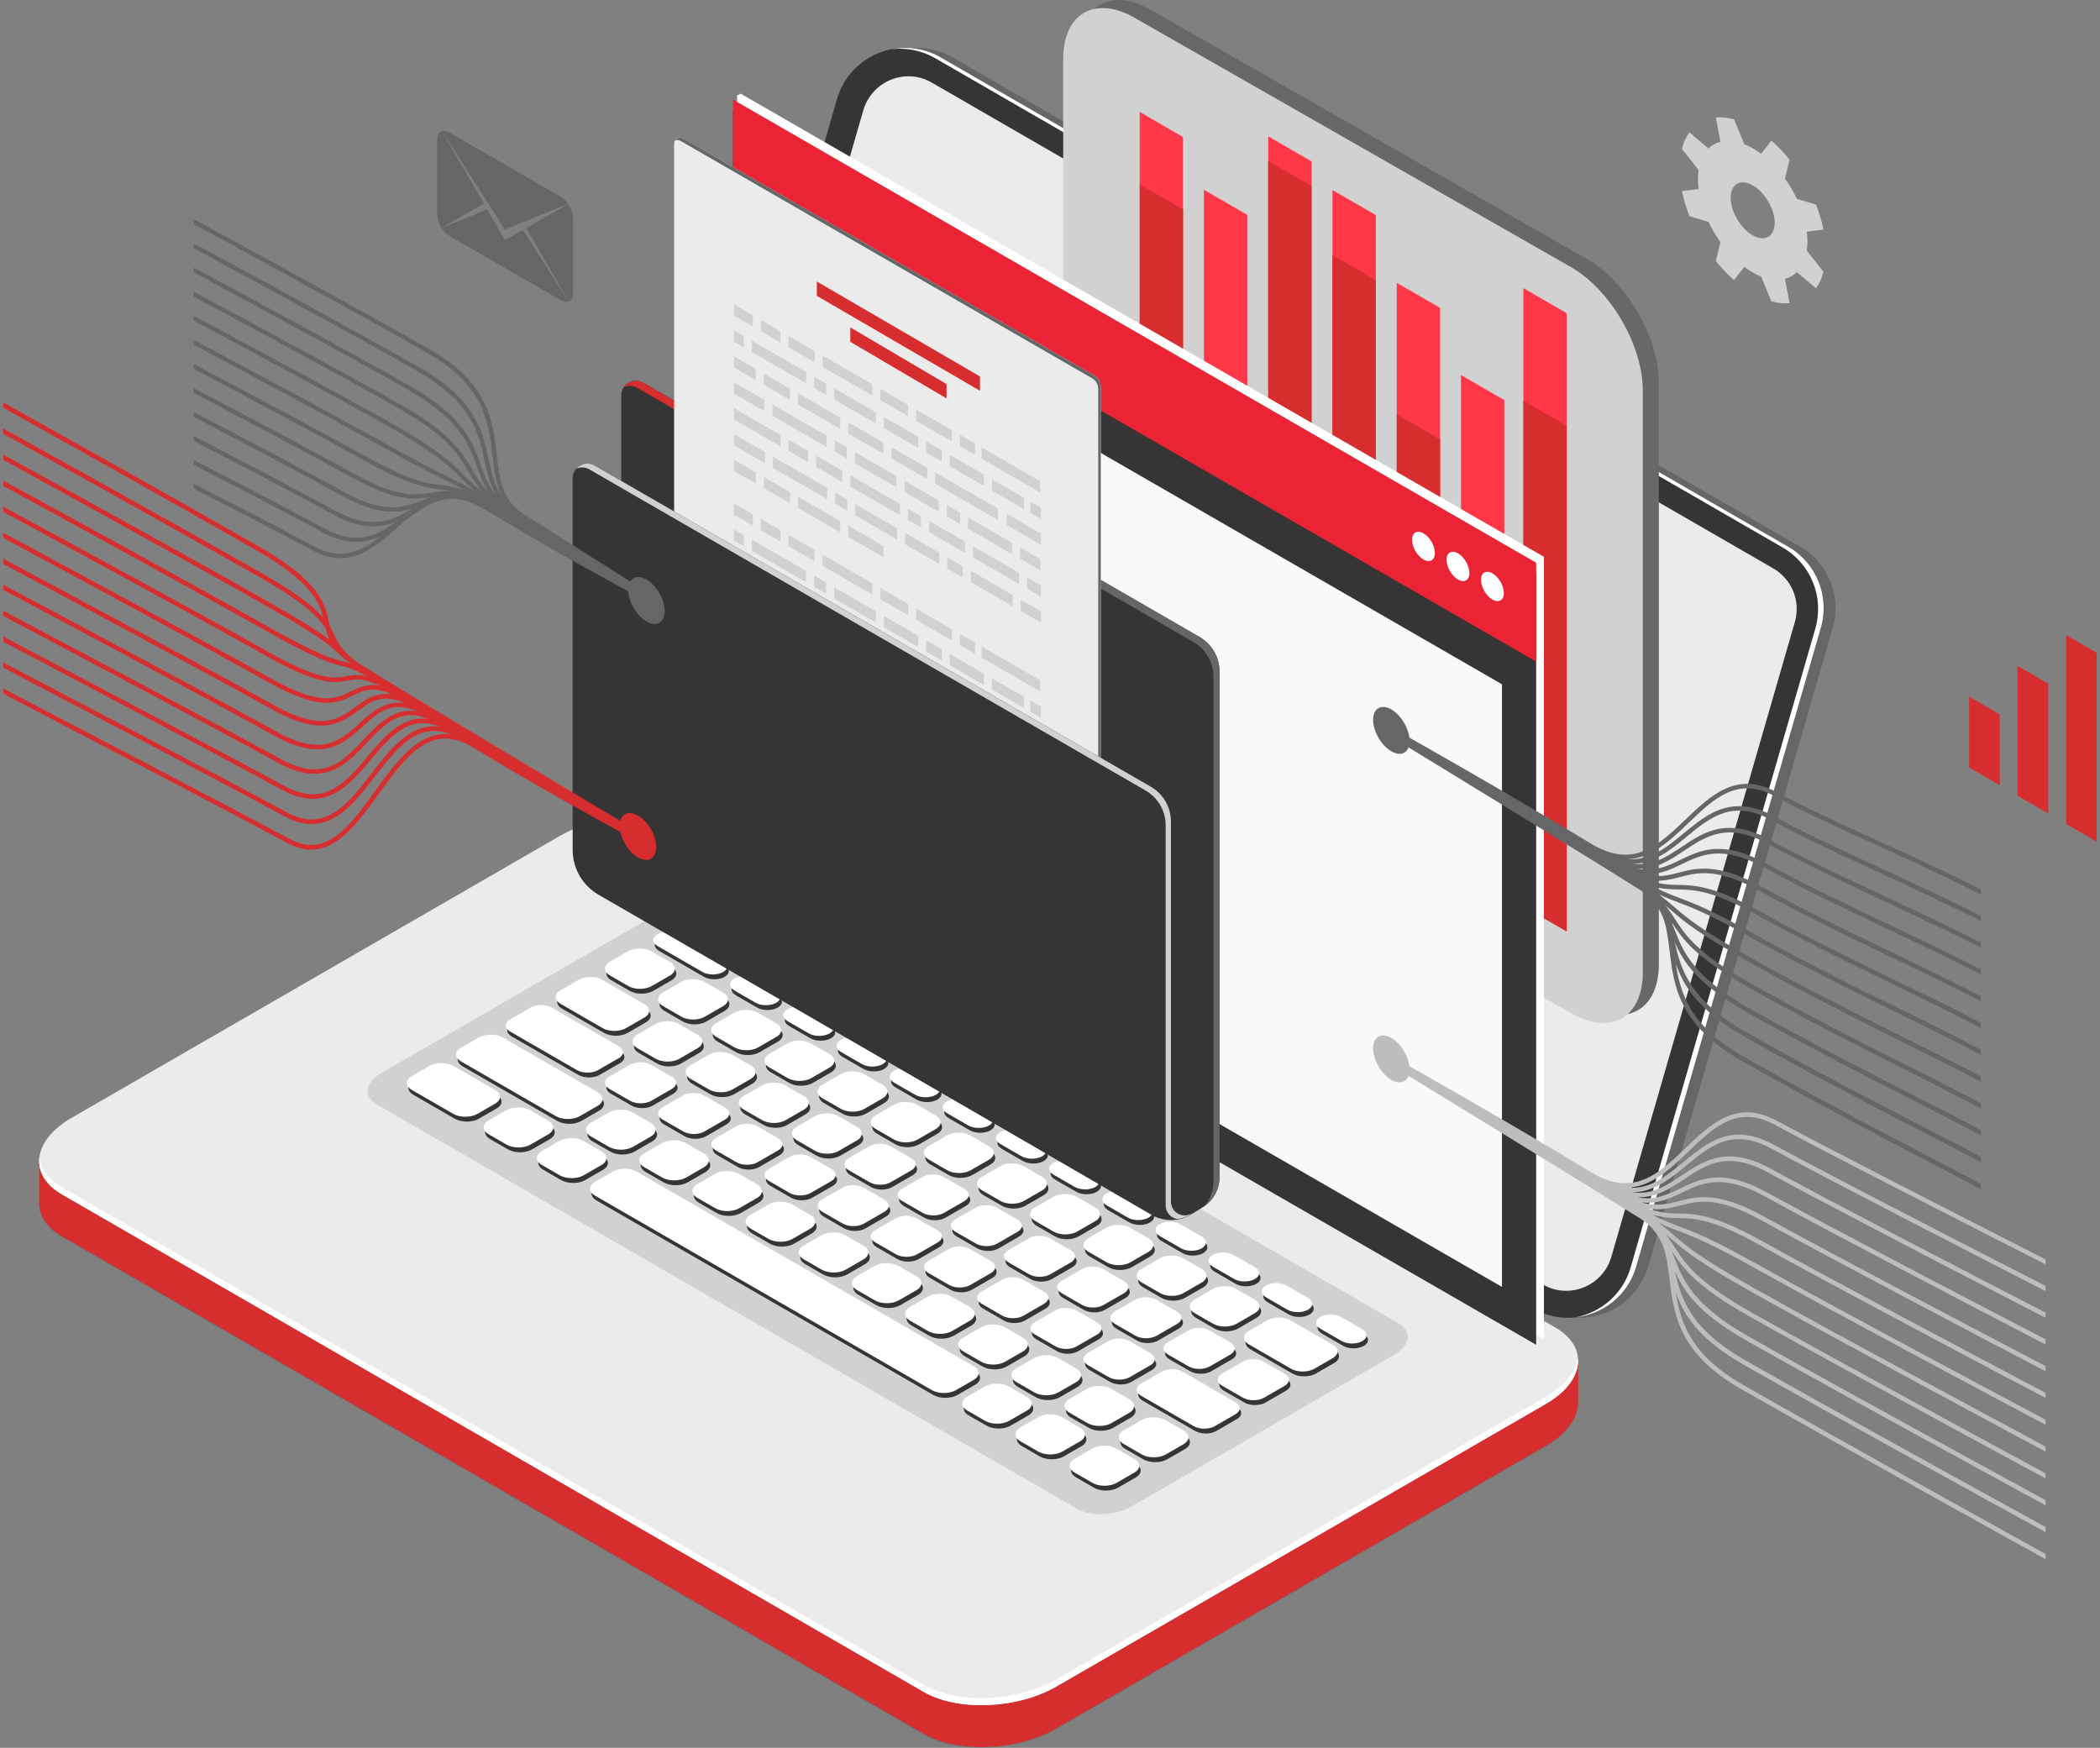 <svg id="eZ0ncOdiSUe1" xmlns="http://www.w3.org/2000/svg" xmlns:xlink="http://www.w3.org/1999/xlink" viewBox="0 0 495 412" shape-rendering="geometricPrecision" text-rendering="geometricPrecision">
<rect x="0" y="0" width="495" height="412" fill="#808080" stroke="none"/>
<style><![CDATA[
#eZ0ncOdiSUe15_to {animation: eZ0ncOdiSUe15_to__to 4000ms linear infinite normal forwards}@keyframes eZ0ncOdiSUe15_to__to { 0% {transform: translate(103px,30px)} 50% {transform: translate(103px,35px)} 100% {transform: translate(103px,30px)}} #eZ0ncOdiSUe18_to {animation: eZ0ncOdiSUe18_to__to 4000ms linear infinite normal forwards}@keyframes eZ0ncOdiSUe18_to__to { 0% {transform: translate(479.187px,174.043px)} 50% {transform: translate(479.187px,170.043px)} 100% {transform: translate(479.187px,174.043px)}} #eZ0ncOdiSUe19_to {animation: eZ0ncOdiSUe19_to__to 4000ms linear infinite normal forwards}@keyframes eZ0ncOdiSUe19_to__to { 0% {transform: translate(413.136px,49.58px)} 50% {transform: translate(413.136px,46.58px)} 100% {transform: translate(413.136px,49.58px)}} #eZ0ncOdiSUe42_to {animation: eZ0ncOdiSUe42_to__to 4000ms linear infinite normal forwards}@keyframes eZ0ncOdiSUe42_to__to { 0% {transform: translate(323px,166px)} 50% {transform: translate(320px,164px)} 100% {transform: translate(323px,166px)}} #eZ0ncOdiSUe45_to {animation: eZ0ncOdiSUe45_to__to 4000ms linear infinite normal forwards}@keyframes eZ0ncOdiSUe45_to__to { 0% {transform: translate(45px,51px)} 50% {transform: translate(43px,49px)} 100% {transform: translate(45px,51px)}} #eZ0ncOdiSUe48_to {animation: eZ0ncOdiSUe48_to__to 4000ms linear infinite normal forwards}@keyframes eZ0ncOdiSUe48_to__to { 0% {transform: translate(323px,244px)} 50% {transform: translate(330px,250px)} 100% {transform: translate(323px,244px)}} #eZ0ncOdiSUe51_to {animation: eZ0ncOdiSUe51_to__to 4000ms linear infinite normal forwards}@keyframes eZ0ncOdiSUe51_to__to { 0% {transform: translate(77.723px,148.782px)} 50% {transform: translate(82.723px,152.782px)} 100% {transform: translate(77.723px,148.782px)}}
]]></style>
<g transform="translate(9 202)" opacity="0.2"><path d="M208.745,206.88L5.638,89.62C-2.384,84.993,-1.381,76.9,7.887,71.557L123.156,5.005c9.268-5.343,23.278-5.93,31.299-1.303l203.107,117.26c8.022,4.627,7.019,12.72-2.249,18.063L240.03,205.577c-9.254,5.343-23.263,5.93-31.285,1.303Z" fill="#363434" fill-rule="evenodd"/></g><path d="M217.747,408.695L14.64,291.434c-3.581-2.062-5.357-4.813-5.415-7.706c0-.086,0-9.97,0-10.056.057-3.51,2.664,2.578,7.664-.301L132.158,206.82c9.268-5.343,23.278-5.931,31.299-1.304L366.55,322.776c2.679,1.547,4.613-5.013,5.315-2.936.229.702.085,9.898.1,10.614.071,3.596-2.521,7.406-7.664,10.371L249.032,407.377c-9.254,5.357-23.263,5.945-31.285,1.318Z" fill="#d62e2f" fill-rule="evenodd"/><path d="M217.747,398.81L14.64,281.55c-8.022-4.627-7.019-12.721,2.249-18.064l115.269-66.551c9.268-5.343,23.278-5.931,31.299-1.304L366.564,312.892c8.022,4.626,7.019,12.72-2.249,18.063L249.046,397.506c-9.268,5.358-23.277,5.931-31.299,1.304Z" fill="#ebebeb" fill-rule="evenodd"/><path d="M231.34,397.878c-4.569,0-8.68-.917-11.559-2.578L16.674,278.039c-1.261-.73-3.381-2.263-3.381-4.34c0-2.163,2.106-4.67,5.63-6.704L134.192,200.443c4.268-2.463,9.984-3.881,15.671-3.881c4.569,0,8.68.916,11.56,2.578L364.53,316.4c1.26.731,3.38,2.264,3.38,4.341c0,2.163-2.105,4.669-5.629,6.703l-115.27,66.552c-4.268,2.478-9.984,3.882-15.671,3.882Z" fill="#ebebeb" fill-rule="evenodd"/><path d="M364.316,329.293L249.047,395.845c-9.268,5.343-23.277,5.93-31.299,1.304L14.641,279.888c-3.323-1.919-5.071-4.44-5.357-7.105-.415,3.281,1.332,6.461,5.357,8.781L217.748,398.824c8.022,4.627,22.031,4.054,31.299-1.303l115.269-66.552c5.415-3.122,7.993-7.191,7.606-10.958-.429,3.252-2.993,6.604-7.606,9.282Z" fill="#fff" fill-rule="evenodd"/><path d="M364.047,308.38L164.277,193.039c-6.661-3.839-9.841-11.732-7.706-19.109L200.089,23.379c3.008-10.443,15.026-15.299,24.437-9.855L424.296,128.865c6.66,3.839,9.84,11.732,7.706,19.109l-43.518,150.55c-3.008,10.443-15.012,15.299-24.437,9.856Z" fill="#656667" fill-rule="evenodd"/><path d="M361.248,308.38L161.478,193.039c-6.66-3.839-9.84-11.732-7.706-19.109L197.29,23.379c3.008-10.443,15.026-15.299,24.437-9.855L421.497,128.865c6.661,3.839,9.841,11.732,7.706,19.109l-43.518,150.55c-3.008,10.443-15.026,15.299-24.437,9.856Z" fill="#363434" fill-rule="evenodd"/><path d="M369.174,304.269c-1.934,0-3.796-.501-5.501-1.49L165.336,188.269c-4.412-2.55-6.503-7.735-5.099-12.634l43.26-149.648c1.36-4.713,5.729-8.007,10.643-8.007c1.934,0,3.796.501,5.5,1.49L417.977,133.979c4.412,2.55,6.504,7.736,5.1,12.634l-43.26,149.649c-1.347,4.712-5.73,8.007-10.643,8.007Z" fill="#ebebeb" fill-rule="evenodd"/><path d="M421.499,128.866L221.729,13.525c-3.653-2.106-7.692-2.65-11.459-1.934c3.38-.372,6.918.258,10.156,2.12L420.195,129.052c6.661,3.839,9.841,11.732,7.707,19.109L384.384,298.712c-1.834,6.389-7.062,10.672-12.978,11.803c6.446-.702,12.305-5.128,14.281-11.989l43.518-150.551c2.135-7.377-1.046-15.27-7.706-19.109Z" fill="#fff" fill-rule="evenodd"/><path d="M253.842,355.622L88.91,260.393c-3.309-1.905-2.893-5.243.931-7.434l61.925-35.754c3.81-2.206,9.583-2.436,12.892-.53L329.59,311.904c3.309,1.905,2.894,5.243-.931,7.434l-61.925,35.754c-3.824,2.192-9.597,2.435-12.892.53Z" fill="#d1d1d1" fill-rule="evenodd"/><path d="M155.366,224.153l10.572,6.102c1.346.773,3.509.773,4.856.014c1.332-.773,1.332-2.02-.014-2.807l-10.572-6.103c-1.346-.773-3.509-.773-4.856-.014-1.332.788-1.332,2.034.014,2.808Zm18.092,10.456l5,2.894c1.346.774,3.509.774,4.855.014c1.333-.773,1.333-2.019-.014-2.807l-5.013-2.894c-1.347-.773-3.51-.773-4.856-.014-1.318.773-1.304,2.034.028,2.807Zm12.534,7.234l5.014,2.894c1.346.773,3.509.773,4.856.014c1.332-.773,1.332-2.02-.015-2.807l-5.013-2.894c-1.347-.773-3.51-.773-4.856-.014-1.332.773-1.318,2.034.014,2.807Zm12.534,7.234l5.014,2.894c1.346.773,3.509.773,4.856.014c1.332-.773,1.332-2.02-.015-2.808l-4.999-2.893c-1.346-.774-3.509-.774-4.856-.014-1.346.773-1.332,2.034,0,2.807Zm12.534,7.234l5.014,2.894c1.346.773,3.509.773,4.856.014c1.332-.774,1.332-2.02-.015-2.808l-4.999-2.893c-1.346-.774-3.509-.774-4.856-.015-1.346.788-1.346,2.035,0,2.808Zm12.534,7.234l5.014,2.893c1.346.774,3.509.774,4.856.015c1.332-.774,1.332-2.02-.015-2.808l-5.013-2.893c-1.347-.774-3.51-.774-4.856-.015-1.333.788-1.332,2.034.014,2.808Zm12.534,7.248l5.014,2.894c1.346.773,3.509.773,4.855.014c1.333-.774,1.333-2.02-.014-2.808L240.97,268c-1.347-.774-3.51-.774-4.856-.014-1.333.773-1.333,2.019.014,2.807Zm12.534,7.234l5.013,2.894c1.347.773,3.51.773,4.856.014c1.333-.774,1.333-2.02-.014-2.808l-5.013-2.893c-1.347-.774-3.51-.774-4.856-.015-1.333.774-1.333,2.034.014,2.808Zm12.534,7.234l5.013,2.893c1.347.774,3.51.774,4.856.015c1.333-.774,1.333-2.02-.014-2.808l-5.014-2.893c-1.346-.774-3.509-.774-4.856-.015-1.332.774-1.332,2.034.015,2.808Zm12.534,7.234l5.013,2.893c1.347.774,3.51.774,4.856.015c1.332-.774,1.332-2.02-.014-2.808l-5.014-2.894c-1.346-.773-3.509-.773-4.856-.014-1.332.774-1.332,2.034.015,2.808Zm12.534,7.234l4.999,2.893c1.346.774,3.509.774,4.856.014c1.346-.759,1.332-2.019-.014-2.807l-5.014-2.894c-1.346-.773-3.509-.773-4.856-.014-1.318.788-1.318,2.034.029,2.808Zm12.534,7.233l4.999,2.894c1.346.774,3.509.774,4.856.014c1.346-.759,1.332-2.019-.014-2.807l-5.014-2.894c-1.347-.773-3.51-.773-4.856-.014-1.318.788-1.318,2.034.029,2.807Zm12.791,7.392l5.014,2.893c1.346.774,3.509.774,4.856.015c1.332-.774,1.332-2.02-.014-2.808l-5.014-2.893c-1.346-.774-3.509-.774-4.856-.015-1.332.774-1.318,2.034.014,2.808ZM144.093,231.057l4.34,2.507c1.533.888,3.997.888,5.53.014l4.311-2.492c1.519-.874,1.519-2.307-.014-3.195l-4.34-2.507c-1.533-.888-3.997-.888-5.53-.014l-4.311,2.493c-1.519.888-1.519,2.306.014,3.194Zm22.389,9.741l4.312-2.493c1.518-.874,1.518-2.306-.014-3.194l-4.341-2.507c-1.532-.888-3.996-.888-5.529-.014l-4.312,2.492c-1.518.874-1.518,2.306.015,3.195l4.34,2.506c1.533.888,4.011.903,5.529.015Zm2.679,4.727l4.34,2.507c1.533.888,3.997.888,5.529.014l4.312-2.493c1.519-.873,1.519-2.306-.014-3.194l-4.34-2.507c-1.533-.888-3.997-.888-5.53-.014l-4.311,2.492c-1.519.888-1.519,2.321.014,3.195Zm12.534,7.234l4.34,2.506c1.533.888,3.997.888,5.529.015l4.312-2.493c1.518-.874,1.518-2.306-.014-3.194l-4.341-2.507c-1.532-.888-3.996-.888-5.529-.014l-4.311,2.492c-1.519.888-1.519,2.321.014,3.195Zm26.686,4.082l-4.34-2.507c-1.533-.888-3.996-.888-5.529-.014l-4.312,2.492c-1.518.874-1.518,2.307.014,3.195l4.341,2.507c1.532.888,3.996.888,5.529.014l4.312-2.493c1.518-.888,1.504-2.32-.015-3.194Zm12.534,7.234l-4.34-2.507c-1.533-.888-3.997-.888-5.529-.014l-4.312,2.492c-1.518.874-1.518,2.307.014,3.195l4.341,2.506c1.532.889,3.996.889,5.529.015l4.312-2.493c1.518-.888,1.504-2.306-.015-3.194Zm12.534,7.234l-4.34-2.507c-1.533-.888-3.997-.888-5.529-.014l-4.312,2.492c-1.518.874-1.518,2.306.014,3.195l4.341,2.506c1.532.888,3.996.888,5.529.015l4.312-2.493c1.518-.888,1.504-2.306-.015-3.194Zm12.534,7.234l-4.34-2.507c-1.533-.888-3.997-.888-5.529-.014l-4.312,2.492c-1.518.874-1.518,2.306.014,3.194l4.341,2.507c1.532.888,3.996.888,5.529.015l4.311-2.493c1.519-.874,1.505-2.306-.014-3.194Zm12.534,7.234l-4.34-2.507c-1.533-.888-3.997-.888-5.529-.015l-4.312,2.493c-1.519.874-1.519,2.306.014,3.194l4.341,2.507c1.532.888,3.996.888,5.529.014l4.311-2.492c1.519-.874,1.504-2.306-.014-3.194Zm12.534,7.248l-4.34-2.507c-1.533-.888-3.997-.888-5.53-.014l-4.311,2.492c-1.519.874-1.519,2.306.014,3.194l4.34,2.507c1.533.888,3.997.888,5.53.015l4.311-2.493c1.519-.888,1.504-2.32-.014-3.194Zm-1.619,10.399l4.341,2.507c1.532.888,3.996.888,5.529.014l4.312-2.492c1.518-.874,1.518-2.306-.015-3.194l-4.34-2.507c-1.533-.888-3.997-.888-5.529-.015l-4.312,2.493c-1.518.874-1.518,2.306.014,3.194Zm26.673,4.068l-4.341-2.506c-1.532-.888-3.996-.888-5.529-.015l-4.312,2.493c-1.518.874-1.518,2.306.015,3.194l4.34,2.507c1.533.888,3.997.888,5.529.014l4.312-2.492c1.533-.888,1.518-2.306-.014-3.195Zm18.364,10.601l-9.899-5.716c-1.532-.888-3.996-.888-5.529-.014l-4.312,2.492c-1.518.874-1.518,2.307.015,3.195l9.898,5.715c1.533.888,3.997.888,5.529.014l4.312-2.492c1.518-.888,1.518-2.321-.014-3.194ZM132.49,237.761l9.898,5.715c1.533.888,3.997.888,5.53.015l4.311-2.493c1.519-.874,1.519-2.306-.014-3.194l-9.898-5.716c-1.533-.888-3.997-.888-5.529-.014l-4.312,2.492c-1.533.874-1.519,2.307.014,3.195Zm18.092,10.442l4.34,2.507c1.533.888,3.997.888,5.53.015l4.311-2.493c1.519-.874,1.519-2.306-.014-3.194l-4.34-2.507c-1.533-.888-3.997-.888-5.53-.014l-4.311,2.492c-1.519.888-1.519,2.306.014,3.194Zm16.874,9.741c1.533.888,3.997.888,5.53.014l4.311-2.492c1.519-.874,1.519-2.306-.014-3.194l-4.34-2.507c-1.533-.888-3.997-.888-5.53-.015l-4.311,2.493c-1.519.874-1.519,2.306.014,3.194l4.34,2.507Zm12.534,7.234c1.533.888,3.997.888,5.529.014l4.312-2.492c1.519-.874,1.519-2.306-.014-3.195l-4.34-2.506c-1.533-.888-3.997-.888-5.53-.015l-4.311,2.493c-1.519.874-1.519,2.306.014,3.194l4.34,2.507Zm12.477-.945l-4.312,2.492c-1.518.874-1.518,2.306.015,3.194l4.34,2.507c1.533.888,3.996.888,5.529.014l4.312-2.492c1.518-.874,1.518-2.306-.015-3.194l-4.34-2.507c-1.533-.888-3.996-.888-5.529-.014Zm12.806,7.09l-4.842,2.793c-1.375.788-1.361,2.077.015,2.88l4.87,2.807c1.389.802,3.624.802,4.985.015l4.842-2.794c1.375-.788,1.36-2.077-.015-2.879l-4.87-2.808c-1.375-.802-3.61-.802-4.985-.014Zm12.534,7.234l-4.842,2.793c-1.375.788-1.361,2.077.015,2.88l4.87,2.807c1.389.802,3.624.802,4.985.014l4.841-2.793c1.376-.788,1.361-2.077-.014-2.879l-4.87-2.808c-1.375-.802-3.61-.802-4.985-.014Zm12.534,7.234l-4.842,2.793c-1.375.788-1.361,2.077.014,2.879l4.871,2.808c1.389.802,3.624.802,4.985.014l4.841-2.793c1.376-.788,1.361-2.077-.014-2.879l-4.87-2.808c-1.375-.802-3.61-.802-4.985-.014Zm12.534,7.234l-4.842,2.793c-1.375.788-1.361,2.077.014,2.879l4.871,2.808c1.389.802,3.624.802,4.985.014l4.841-2.793c1.375-.788,1.361-2.077-.014-2.879l-4.87-2.808c-1.375-.802-3.61-.802-4.985-.014Zm12.534,7.248l-4.842,2.793c-1.375.788-1.361,2.077.014,2.879l4.871,2.808c1.389.802,3.609.802,4.985.014l4.841-2.793c1.375-.788,1.361-2.077-.014-2.879l-4.87-2.808c-1.376-.802-3.61-.816-4.985-.014Zm17.562,15.728l4.841-2.793c1.375-.788,1.361-2.077-.014-2.879l-4.87-2.808c-1.39-.802-3.61-.802-4.985-.014l-4.842,2.793c-1.375.788-1.361,2.077.014,2.879l4.871,2.808c1.389.802,3.624.802,4.985.014Zm12.533,7.234l4.842-2.793c1.375-.788,1.361-2.077-.014-2.879l-4.871-2.808c-1.389-.802-3.609-.802-4.984-.014l-4.842,2.793c-1.375.788-1.361,2.077.014,2.879l4.871,2.808c1.389.802,3.609.802,4.984.014Zm17.62,1.705l-4.871-2.808c-1.389-.802-3.624-.802-4.985-.014l-4.841,2.793c-1.376.788-1.361,2.077.014,2.879l4.87,2.808c1.39.802,3.624.802,4.985.014l4.842-2.793c1.375-.788,1.375-2.077-.014-2.879ZM120.615,244.307l15.714,9.068c1.39.802,3.624.802,4.985.014l4.842-2.793c1.375-.788,1.361-2.077-.015-2.88l-15.714-9.067c-1.389-.802-3.609-.802-4.984-.014l-4.842,2.793c-1.375.788-1.375,2.077.014,2.879Zm23.378,13.494l4.87,2.807c1.39.803,3.61.803,4.985.015l4.842-2.794c1.375-.787,1.361-2.077-.015-2.879l-4.87-2.807c-1.389-.803-3.61-.803-4.985-.015l-4.842,2.794c-1.375.787-1.375,2.091.015,2.879Zm12.534,7.234l4.87,2.807c1.389.802,3.624.802,4.985.015l4.842-2.794c1.375-.788,1.36-2.077-.015-2.879l-4.87-2.808c-1.389-.802-3.624-.802-4.985-.014l-4.842,2.793c-1.375.803-1.375,2.092.015,2.88Zm12.534,7.248l4.87,2.807c1.389.803,3.61.803,4.985.015l4.842-2.793c1.375-.788,1.36-2.078-.015-2.88l-4.87-2.807c-1.39-.802-3.61-.802-4.985-.015l-4.842,2.794c-1.375.787-1.375,2.077.015,2.879Zm22.389,10.056l4.841-2.794c1.376-.787,1.361-2.077-.014-2.879l-4.87-2.807c-1.39-.803-3.61-.803-4.985-.015l-4.842,2.794c-1.375.787-1.361,2.077.015,2.879l4.87,2.807c1.375.803,3.61.803,4.985.015Zm12.534,7.234l4.841-2.794c1.376-.788,1.361-2.077-.014-2.879l-4.87-2.808c-1.39-.802-3.61-.802-4.985-.014l-4.842,2.793c-1.375.788-1.361,2.077.015,2.88l4.87,2.807c1.375.802,3.61.802,4.985.015Zm12.534,7.233l4.841-2.793c1.375-.788,1.361-2.077-.014-2.879l-4.87-2.808c-1.39-.802-3.61-.802-4.985-.014l-4.842,2.793c-1.375.788-1.361,2.077.014,2.879l4.871,2.808c1.375.802,3.61.802,4.985.014Zm12.534,7.234l4.841-2.793c1.375-.788,1.361-2.077-.014-2.879l-4.87-2.808c-1.39-.802-3.624-.802-4.985-.014l-4.842,2.793c-1.375.788-1.361,2.077.014,2.879l4.871,2.808c1.375.802,3.609.802,4.985.014Zm12.534,7.234l4.841-2.793c1.375-.788,1.361-2.077-.014-2.879l-4.87-2.808c-1.39-.802-3.625-.802-4.985-.014l-4.842,2.793c-1.375.788-1.361,2.077.014,2.879l4.871,2.808c1.375.802,3.609.816,4.985.014Zm12.534,7.234l4.841-2.793c1.375-.788,1.361-2.077-.014-2.879l-4.87-2.808c-1.39-.802-3.625-.802-4.985-.014l-4.842,2.793c-1.375.788-1.361,2.077.014,2.879l4.871,2.808c1.375.816,3.609.816,4.985.014Zm2.678,4.426l4.871,2.808c1.389.802,3.624.802,4.984.014l4.842-2.793c1.375-.788,1.361-2.077-.014-2.879l-4.871-2.808c-1.389-.802-3.624-.802-4.984-.014l-4.842,2.793c-1.375.788-1.375,2.077.014,2.879Zm34.723,8.71l-12.377-7.148c-1.389-.802-3.624-.802-4.985-.015l-4.841,2.794c-1.375.787-1.361,2.077.014,2.879l12.376,7.148c1.39.802,3.61.802,4.985.014l4.842-2.793c1.375-.788,1.361-2.077-.014-2.879ZM109.055,251.355l22.304,12.878c1.561.902,4.082.902,5.643.014l4.197-2.421c1.548-.902,1.548-2.349-.014-3.252l-22.303-12.877c-1.561-.903-4.083-.903-5.644-.015l-4.197,2.421c-1.561.888-1.547,2.349.014,3.252Zm30.612,17.676l4.211,2.435c1.562.903,4.083.903,5.644.015l4.197-2.421c1.547-.903,1.547-2.349-.014-3.252l-4.212-2.435c-1.561-.902-4.082-.902-5.643-.014l-4.198,2.421c-1.561.888-1.547,2.349.015,3.251Zm12.534,7.234l4.225,2.435c1.562.903,4.083.903,5.644.015l4.197-2.421c1.547-.903,1.547-2.349-.014-3.252l-4.211-2.435c-1.562-.903-4.083-.903-5.644-.014l-4.197,2.42c-1.576.889-1.562,2.35,0,3.252Zm12.534,7.234l4.211,2.435c1.561.903,4.083.903,5.644.014l4.197-2.42c1.547-.903,1.547-2.35-.014-3.252l-4.212-2.435c-1.561-.903-4.082-.903-5.644-.015l-4.197,2.421c-1.561.903-1.547,2.349.015,3.252Zm12.534,7.234l4.225,2.435c1.562.902,4.083.902,5.644.014l4.197-2.421c1.547-.902,1.547-2.349-.014-3.251l-4.211-2.435c-1.562-.903-4.083-.903-5.644-.015l-4.197,2.421c-1.576.903-1.562,2.349,0,3.252Zm12.533,7.248l4.226,2.435c1.562.903,4.083.903,5.644.015l4.197-2.421c1.547-.903,1.547-2.35-.014-3.252l-4.212-2.435c-1.561-.903-4.082-.903-5.643-.014l-4.198,2.42c-1.575.889-1.561,2.35,0,3.252Zm12.534,7.234l4.212,2.435c1.561.903,4.082.903,5.644.014l4.197-2.42c1.547-.903,1.547-2.35-.015-3.252l-4.211-2.435c-1.561-.903-4.082-.903-5.644-.015l-4.197,2.421c-1.561.888-1.547,2.349.014,3.252Zm12.534,7.234l4.212,2.435c1.561.902,4.082.902,5.644.014l4.197-2.421c1.547-.902,1.547-2.349-.015-3.251l-4.211-2.435c-1.561-.903-4.083-.903-5.644-.015l-4.197,2.421c-1.561.888-1.547,2.349.014,3.252Zm12.534,7.234l4.212,2.435c1.561.902,4.082.902,5.644.014l4.197-2.421c1.547-.902,1.547-2.349-.015-3.251l-4.211-2.436c-1.561-.902-4.083-.902-5.644-.014l-4.197,2.421c-1.561.888-1.561,2.349.014,3.252Zm12.534,7.234l4.212,2.435c1.561.902,4.082.902,5.643.014l4.198-2.421c1.547-.902,1.547-2.349-.015-3.251l-4.225-2.436c-1.562-.902-4.083-.902-5.644-.014l-4.197,2.421c-1.547.902-1.547,2.349.028,3.252Zm12.52,7.233l4.211,2.436c1.562.902,4.083.902,5.644.014l4.197-2.421c1.547-.902,1.547-2.349-.014-3.252l-4.212-2.435c-1.561-.902-4.082-.902-5.643-.014l-4.197,2.421c-1.548.902-1.548,2.349.014,3.251Zm26.844,4.169l-4.211-2.435c-1.562-.903-4.083-.903-5.644-.015l-4.197,2.421c-1.547.903-1.547,2.349.014,3.252l4.211,2.435c1.562.902,4.083.902,5.644.014l4.197-2.421c1.562-.888,1.547-2.349-.014-3.251ZM117.034,258.044L107.25,252.4c-1.561-.902-4.082-.902-5.643-.014l-4.197,2.421c-1.547.902-1.547,2.349.014,3.252l9.783,5.644c1.562.902,4.083.902,5.644.014l4.197-2.421c1.562-.902,1.547-2.349-.014-3.252Zm12.534,7.234l-4.211-2.435c-1.562-.902-4.083-.902-5.644-.014l-4.197,2.421c-1.547.902-1.547,2.349.014,3.251l4.211,2.435c1.562.903,4.083.903,5.644.015l4.197-2.421c1.562-.888,1.547-2.349-.014-3.252Zm12.534,7.234l-4.211-2.435c-1.562-.903-4.083-.903-5.644-.014l-4.197,2.42c-1.547.903-1.547,2.35.014,3.252l4.211,2.435c1.562.903,4.083.903,5.644.015l4.197-2.421c1.562-.888,1.547-2.349-.014-3.252Zm87.737,50.651l-79.415-45.852c-1.561-.903-4.082-.903-5.643-.015l-4.197,2.421c-1.548.903-1.548,2.349.014,3.252l79.415,45.853c1.561.902,4.082.902,5.644.014l4.197-2.421c1.547-.888,1.547-2.349-.015-3.252Zm12.534,7.234l-4.211-2.435c-1.561-.902-4.082-.902-5.644-.014l-4.197,2.421c-1.547.902-1.547,2.349.014,3.251l4.212,2.436c1.561.902,4.082.902,5.644.014l4.197-2.421c1.547-.888,1.547-2.349-.015-3.252Zm12.534,7.249l-4.211-2.436c-1.561-.902-4.083-.902-5.644-.014l-4.197,2.421c-1.547.902-1.547,2.349.014,3.252l4.212,2.435c1.561.902,4.082.902,5.644.014l4.197-2.421c1.547-.902,1.547-2.363-.015-3.251Zm12.792,7.377l-4.226-2.436c-1.561-.902-4.082-.902-5.643-.014l-4.198,2.421c-1.547.902-1.547,2.349.015,3.252l4.211,2.435c1.562.902,4.083.902,5.644.014l4.197-2.421c1.576-.888,1.561-2.349,0-3.251Z" fill="#363434"/><path d="M155.018,223.015l10.571,6.102c1.347.774,3.51.774,4.856.014c1.332-.773,1.332-2.019-.014-2.807l-10.572-6.102c-1.346-.774-3.509-.774-4.856-.015-1.332.788-1.332,2.034.015,2.808Zm18.092,10.457l4.999,2.893c1.346.774,3.509.774,4.856.015c1.332-.774,1.332-2.02-.014-2.808l-5.014-2.894c-1.347-.773-3.51-.773-4.856-.014-1.318.774-1.304,2.034.029,2.808Zm12.534,7.234l5.013,2.893c1.347.774,3.51.774,4.856.014c1.332-.773,1.332-2.019-.014-2.807l-5.014-2.894c-1.346-.773-3.509-.773-4.856-.014-1.332.774-1.318,2.034.015,2.808Zm12.534,7.233l5.013,2.894c1.347.774,3.51.774,4.856.014c1.332-.773,1.332-2.019-.014-2.807l-5-2.894c-1.346-.773-3.509-.773-4.855-.014-1.347.773-1.333,2.034,0,2.807Zm12.533,7.234l5.014,2.894c1.347.773,3.509.773,4.856.014c1.332-.773,1.332-2.019-.014-2.807l-5-2.894c-1.346-.773-3.509-.773-4.856-.014-1.346.788-1.346,2.034,0,2.807Zm12.534,7.234l5.014,2.894c1.346.773,3.509.773,4.856.014c1.332-.773,1.332-2.02-.014-2.807l-5.014-2.894c-1.346-.774-3.509-.774-4.856-.014-1.332.787-1.332,2.034.014,2.807Zm12.534,7.248l5.014,2.894c1.346.774,3.509.773,4.856.014c1.332-.773,1.332-2.019-.014-2.807l-5.014-2.894c-1.347-.773-3.51-.773-4.856-.014-1.332.773-1.332,2.02.014,2.807Zm12.534,7.234l5.014,2.894c1.346.773,3.509.773,4.856.014c1.332-.773,1.332-2.02-.015-2.807l-5.013-2.894c-1.347-.773-3.51-.774-4.856-.014-1.332.773-1.332,2.034.014,2.807Zm12.534,7.234l5.014,2.894c1.346.773,3.509.773,4.856.014c1.332-.773,1.332-2.02-.015-2.808l-5.013-2.893c-1.347-.774-3.51-.774-4.856-.014-1.332.773-1.332,2.034.014,2.807Zm12.534,7.234l5.014,2.894c1.346.773,3.509.773,4.856.014c1.332-.774,1.332-2.02-.015-2.808l-5.013-2.893c-1.347-.774-3.51-.774-4.856-.015-1.332.774-1.332,2.035.014,2.808Zm12.534,7.234l4.999,2.893c1.347.774,3.51.774,4.856.015c1.347-.759,1.332-2.02-.014-2.808l-5.014-2.893c-1.346-.774-3.509-.774-4.856-.015-1.317.788-1.317,2.034.029,2.808Zm12.534,7.234l4.999,2.893c1.347.774,3.51.774,4.856.015c1.347-.76,1.332-2.02-.014-2.808l-5.014-2.893c-1.346-.774-3.509-.774-4.856-.015-1.318.788-1.318,2.034.029,2.808Zm12.792,7.391l5.013,2.894c1.347.773,3.51.773,4.856.014c1.332-.773,1.333-2.02-.014-2.807l-5.014-2.894c-1.346-.774-3.509-.774-4.856-.014-1.332.773-1.317,2.034.015,2.807ZM143.744,229.919l4.341,2.507c1.532.888,3.996.888,5.529.014l4.312-2.492c1.518-.874,1.518-2.306-.015-3.194l-4.34-2.507c-1.533-.888-3.997-.888-5.529-.015l-4.312,2.493c-1.518.888-1.518,2.306.014,3.194Zm22.39,9.741l4.311-2.493c1.519-.873,1.519-2.306-.014-3.194l-4.34-2.507c-1.533-.888-3.997-.888-5.53-.014l-4.311,2.492c-1.519.874-1.519,2.307.014,3.195l4.34,2.507c1.533.888,4.011.902,5.53.014Zm2.678,4.727l4.341,2.507c1.532.888,3.996.888,5.529.014l4.312-2.492c1.518-.874,1.518-2.307-.015-3.195l-4.34-2.507c-1.533-.888-3.997-.888-5.529-.014l-4.312,2.493c-1.518.888-1.518,2.32.014,3.194Zm12.534,7.234l4.341,2.507c1.532.888,3.996.888,5.529.014l4.311-2.492c1.519-.874,1.519-2.307-.014-3.195l-4.34-2.507c-1.533-.888-3.997-.888-5.529-.014l-4.312,2.493c-1.519.888-1.519,2.32.014,3.194Zm26.687,4.082l-4.341-2.506c-1.532-.889-3.996-.889-5.529-.015l-4.312,2.493c-1.518.874-1.518,2.306.015,3.194l4.34,2.507c1.533.888,3.997.888,5.529.014l4.312-2.492c1.518-.888,1.504-2.321-.014-3.195Zm12.534,7.234l-4.341-2.507c-1.532-.888-3.996-.888-5.529-.014l-4.312,2.493c-1.518.873-1.518,2.306.015,3.194l4.34,2.507c1.533.888,3.997.888,5.529.014l4.312-2.492c1.518-.889,1.504-2.307-.014-3.195Zm12.534,7.234l-4.341-2.507c-1.532-.888-3.996-.888-5.529-.014l-4.312,2.492c-1.518.874-1.518,2.307.015,3.195l4.34,2.507c1.533.888,3.997.888,5.529.014l4.312-2.493c1.518-.888,1.504-2.306-.014-3.194Zm12.534,7.234l-4.341-2.507c-1.533-.888-3.996-.888-5.529-.014l-4.312,2.492c-1.518.874-1.518,2.307.015,3.195l4.34,2.506c1.533.889,3.996.889,5.529.015l4.312-2.493c1.518-.873,1.504-2.306-.014-3.194Zm12.533,7.234l-4.34-2.507c-1.533-.888-3.996-.888-5.529-.014l-4.312,2.492c-1.518.874-1.518,2.306.015,3.195l4.34,2.506c1.533.888,3.996.889,5.529.015l4.312-2.493c1.518-.874,1.504-2.306-.015-3.194Zm12.534,7.248l-4.34-2.507c-1.533-.888-3.996-.888-5.529-.014l-4.312,2.492c-1.518.874-1.518,2.307.014,3.195l4.341,2.507c1.533.888,3.996.888,5.529.014l4.312-2.493c1.518-.888,1.504-2.32-.015-3.194Zm-1.618,10.4l4.34,2.506c1.533.889,3.997.889,5.529.015l4.312-2.493c1.518-.873,1.518-2.306-.014-3.194l-4.341-2.507c-1.532-.888-3.996-.888-5.529-.014l-4.312,2.492c-1.518.874-1.518,2.307.015,3.195Zm26.672,4.068l-4.34-2.507c-1.533-.888-3.997-.888-5.53-.014l-4.311,2.492c-1.519.874-1.519,2.306.014,3.195l4.34,2.506c1.533.888,3.997.888,5.53.015l4.311-2.493c1.533-.888,1.519-2.306-.014-3.194Zm18.364,10.6l-9.898-5.716c-1.533-.888-3.997-.888-5.53-.014l-4.311,2.493c-1.519.873-1.519,2.306.014,3.194l9.898,5.715c1.533.889,3.997.889,5.53.015l4.311-2.493c1.519-.888,1.519-2.32-.014-3.194ZM132.142,236.623l9.898,5.716c1.533.888,3.996.888,5.529.014l4.312-2.493c1.518-.873,1.518-2.306-.015-3.194l-9.898-5.715c-1.533-.888-3.996-.888-5.529-.015l-4.312,2.493c-1.532.874-1.518,2.306.015,3.194Zm18.091,10.443l4.341,2.506c1.532.889,3.996.889,5.529.015l4.312-2.493c1.518-.873,1.518-2.306-.015-3.194l-4.34-2.507c-1.533-.888-3.997-.888-5.529-.014l-4.312,2.492c-1.518.888-1.518,2.307.014,3.195Zm16.875,9.74c1.532.888,3.996.888,5.529.015l4.312-2.493c1.518-.874,1.518-2.306-.015-3.194l-4.34-2.507c-1.533-.888-3.997-.888-5.529-.014l-4.312,2.492c-1.518.874-1.518,2.306.014,3.195l4.341,2.506Zm12.534,7.234c1.532.888,3.996.888,5.529.015l4.312-2.493c1.518-.874,1.518-2.306-.015-3.194l-4.34-2.507c-1.533-.888-3.997-.888-5.529-.014l-4.312,2.492c-1.518.874-1.518,2.306.014,3.194l4.341,2.507Zm12.476-.945l-4.311,2.492c-1.519.874-1.519,2.307.014,3.195l4.34,2.506c1.533.889,3.997.889,5.529.015l4.312-2.493c1.519-.874,1.519-2.306-.014-3.194l-4.341-2.507c-1.532-.888-3.996-.888-5.529-.014Zm12.806,7.09l-4.841,2.794c-1.376.788-1.361,2.077.014,2.879l4.87,2.808c1.39.802,3.624.802,4.985.014l4.842-2.793c1.375-.788,1.361-2.077-.014-2.88l-4.871-2.807c-1.375-.802-3.61-.802-4.985-.015Zm12.534,7.234l-4.841,2.794c-1.376.787-1.361,2.077.014,2.879l4.87,2.807c1.39.803,3.624.803,4.985.015l4.842-2.794c1.375-.787,1.361-2.077-.014-2.879l-4.871-2.807c-1.375-.803-3.61-.803-4.985-.015Zm12.534,7.234l-4.841,2.793c-1.376.788-1.361,2.078.014,2.88l4.87,2.807c1.39.802,3.624.802,4.985.015l4.842-2.794c1.375-.788,1.361-2.077-.015-2.879l-4.87-2.807c-1.375-.803-3.61-.803-4.985-.015Zm12.534,7.234l-4.842,2.793c-1.375.788-1.36,2.077.015,2.88l4.87,2.807c1.39.802,3.624.802,4.985.014l4.842-2.793c1.375-.788,1.361-2.077-.015-2.879l-4.87-2.808c-1.375-.802-3.61-.802-4.985-.014Zm12.534,7.248l-4.842,2.794c-1.375.787-1.36,2.077.015,2.879l4.87,2.807c1.39.803,3.61.803,4.985.015l4.842-2.794c1.375-.787,1.36-2.077-.015-2.879l-4.87-2.807c-1.375-.803-3.61-.817-4.985-.015Zm17.562,15.729l4.842-2.794c1.375-.788,1.36-2.077-.015-2.879l-4.87-2.808c-1.39-.802-3.61-.802-4.985-.014l-4.842,2.793c-1.375.788-1.36,2.077.015,2.88l4.87,2.807c1.389.802,3.624.802,4.985.015Zm12.534,7.233l4.841-2.793c1.376-.788,1.361-2.077-.014-2.879l-4.87-2.808c-1.39-.802-3.61-.802-4.985-.014l-4.842,2.793c-1.375.788-1.361,2.077.015,2.88l4.87,2.807c1.389.802,3.61.802,4.985.014Zm17.619,1.705l-4.87-2.808c-1.39-.802-3.624-.802-4.985-.014l-4.842,2.793c-1.375.788-1.361,2.077.014,2.88l4.871,2.807c1.389.802,3.624.802,4.985.015l4.841-2.794c1.375-.788,1.375-2.077-.014-2.879ZM120.267,243.169l15.714,9.068c1.389.802,3.624.802,4.984.014l4.842-2.793c1.375-.788,1.361-2.077-.014-2.879l-15.714-9.068c-1.39-.802-3.61-.802-4.985-.014l-4.842,2.793c-1.375.788-1.375,2.077.015,2.879Zm23.377,13.494l4.87,2.808c1.39.802,3.61.802,4.985.014l4.842-2.793c1.375-.788,1.361-2.077-.014-2.879l-4.871-2.808c-1.389-.802-3.609-.802-4.985-.014l-4.841,2.793c-1.375.788-1.375,2.091.014,2.879Zm12.534,7.234l4.87,2.808c1.39.802,3.625.802,4.985.014l4.842-2.793c1.375-.788,1.361-2.077-.014-2.88l-4.871-2.807c-1.389-.802-3.624-.802-4.985-.015l-4.841,2.794c-1.375.802-1.375,2.091.014,2.879Zm12.534,7.248l4.87,2.808c1.39.802,3.61.802,4.985.014l4.842-2.793c1.375-.788,1.361-2.077-.014-2.879l-4.871-2.808c-1.389-.802-3.609-.802-4.985-.014l-4.841,2.793c-1.375.788-1.375,2.077.014,2.879Zm22.389,10.056l4.842-2.793c1.375-.788,1.361-2.077-.014-2.88l-4.871-2.807c-1.389-.802-3.61-.802-4.985-.014l-4.841,2.793c-1.376.788-1.361,2.077.014,2.879l4.87,2.808c1.375.802,3.61.802,4.985.014Zm12.534,7.234l4.842-2.793c1.375-.788,1.361-2.077-.015-2.88l-4.87-2.807c-1.389-.802-3.61-.802-4.985-.015l-4.841,2.794c-1.376.788-1.361,2.077.014,2.879l4.87,2.808c1.375.802,3.61.802,4.985.014Zm12.534,7.234l4.842-2.794c1.375-.787,1.361-2.077-.015-2.879l-4.87-2.807c-1.389-.803-3.61-.803-4.985-.015l-4.842,2.794c-1.375.787-1.36,2.077.015,2.879l4.87,2.807c1.375.803,3.61.803,4.985.015Zm12.534,7.234l4.842-2.794c1.375-.788,1.361-2.077-.015-2.879l-4.87-2.808c-1.389-.802-3.624-.802-4.985-.014l-4.842,2.793c-1.375.788-1.36,2.078.015,2.88l4.87,2.807c1.375.802,3.61.802,4.985.015Zm12.534,7.233l4.842-2.793c1.375-.788,1.36-2.077-.015-2.879l-4.87-2.808c-1.39-.802-3.624-.802-4.985-.014l-4.842,2.793c-1.375.788-1.36,2.077.015,2.88l4.87,2.807c1.375.802,3.61.817,4.985.014Zm12.534,7.234l4.842-2.793c1.375-.788,1.36-2.077-.015-2.879l-4.87-2.808c-1.39-.802-3.624-.802-4.985-.014l-4.842,2.793c-1.375.788-1.361,2.077.015,2.879l4.87,2.808c1.375.817,3.61.816,4.985.014Zm2.679,4.427l4.87,2.807c1.389.802,3.624.802,4.985.015l4.841-2.794c1.376-.788,1.361-2.077-.014-2.879l-4.87-2.808c-1.39-.802-3.624-.802-4.985-.014l-4.842,2.793c-1.375.788-1.375,2.077.015,2.88Zm34.722,8.709l-12.376-7.148c-1.39-.802-3.624-.802-4.985-.014l-4.842,2.793c-1.375.788-1.361,2.077.014,2.879l12.377,7.148c1.389.802,3.61.802,4.985.014l4.841-2.793c1.376-.788,1.361-2.077-.014-2.879ZM108.707,250.217l22.303,12.878c1.561.902,4.082.902,5.644.014l4.197-2.421c1.547-.902,1.547-2.349-.014-3.251l-22.304-12.878c-1.561-.903-4.082-.903-5.644-.014l-4.197,2.42c-1.561.889-1.547,2.35.015,3.252Zm30.611,17.677l4.212,2.435c1.561.902,4.082.902,5.643.014l4.197-2.421c1.547-.902,1.548-2.349-.014-3.251l-4.211-2.436c-1.562-.902-4.083-.902-5.644-.014l-4.197,2.421c-1.562.888-1.547,2.349.014,3.252Zm12.534,7.233l4.226,2.436c1.561.902,4.082.902,5.644.014l4.197-2.421c1.547-.902,1.547-2.349-.015-3.252l-4.211-2.435c-1.561-.902-4.082-.902-5.644-.014l-4.197,2.421c-1.576.888-1.561,2.349,0,3.251Zm12.534,7.234l4.211,2.435c1.562.903,4.083.903,5.644.015l4.197-2.421c1.547-.903,1.547-2.349-.014-3.252l-4.211-2.435c-1.562-.902-4.083-.902-5.644-.014l-4.197,2.421c-1.562.902-1.547,2.349.014,3.251Zm12.534,7.234l4.226,2.435c1.561.903,4.082.903,5.644.015l4.197-2.421c1.547-.903,1.547-2.349-.015-3.252l-4.211-2.435c-1.561-.902-4.083-.902-5.644-.014l-4.197,2.42c-1.576.903-1.561,2.35,0,3.252Zm12.534,7.248l4.226,2.436c1.561.902,4.082.902,5.643.014l4.198-2.421c1.547-.902,1.547-2.349-.015-3.252l-4.211-2.435c-1.562-.902-4.083-.902-5.644-.014l-4.197,2.421c-1.576.888-1.562,2.349,0,3.251Zm12.534,7.234l4.211,2.435c1.562.903,4.083.903,5.644.015l4.197-2.421c1.547-.903,1.547-2.349-.014-3.252l-4.212-2.435c-1.561-.902-4.082-.902-5.643-.014l-4.198,2.421c-1.561.888-1.547,2.349.015,3.251Zm12.534,7.234l4.211,2.435c1.561.903,4.083.903,5.644.015l4.197-2.421c1.547-.903,1.547-2.349-.014-3.252l-4.212-2.435c-1.561-.903-4.082-.903-5.644-.014l-4.197,2.42c-1.561.889-1.547,2.35.015,3.252Zm12.534,7.234l4.211,2.435c1.561.903,4.083.903,5.644.014l4.197-2.42c1.547-.903,1.547-2.35-.014-3.252l-4.212-2.435c-1.561-.903-4.082-.903-5.644-.015l-4.197,2.421c-1.561.888-1.561,2.349.015,3.252Zm12.534,7.234l4.211,2.435c1.561.902,4.082.902,5.644.014l4.197-2.421c1.547-.902,1.547-2.349-.014-3.251l-4.226-2.435c-1.561-.903-4.083-.903-5.644-.015l-4.197,2.421c-1.547.903-1.547,2.349.029,3.252Zm12.519,7.234l4.212,2.435c1.561.902,4.082.902,5.643.014l4.198-2.421c1.547-.902,1.547-2.349-.015-3.251l-4.211-2.436c-1.562-.902-4.083-.902-5.644-.014l-4.197,2.421c-1.547.902-1.547,2.349.014,3.252Zm26.844,4.168l-4.211-2.435c-1.561-.903-4.083-.902-5.644-.014l-4.197,2.42c-1.547.903-1.547,2.35.014,3.252l4.212,2.435c1.561.903,4.082.903,5.644.015l4.197-2.421c1.561-.888,1.547-2.349-.015-3.252ZM116.685,256.907l-9.783-5.644c-1.562-.903-4.083-.903-5.644-.015l-4.197,2.421c-1.547.903-1.547,2.35.014,3.252l9.784,5.644c1.561.902,4.082.902,5.644.014l4.197-2.421c1.561-.902,1.547-2.349-.015-3.251Zm12.534,7.233l-4.211-2.435c-1.561-.902-4.083-.902-5.644-.014l-4.197,2.421c-1.547.902-1.547,2.349.014,3.251l4.212,2.436c1.561.902,4.082.902,5.644.014l4.197-2.421c1.561-.888,1.547-2.349-.015-3.252Zm12.534,7.234l-4.211-2.435c-1.561-.902-4.083-.902-5.644-.014l-4.197,2.421c-1.547.902-1.547,2.349.014,3.251l4.212,2.436c1.561.902,4.082.902,5.644.014l4.197-2.421c1.561-.888,1.547-2.349-.015-3.252Zm87.738,50.652l-79.415-45.853c-1.562-.902-4.083-.902-5.644-.014l-4.197,2.421c-1.547.902-1.547,2.349.014,3.251l79.415,45.853c1.562.902,4.083.902,5.644.014l4.197-2.421c1.547-.888,1.547-2.349-.014-3.251Zm12.534,7.234l-4.212-2.436c-1.561-.902-4.082-.902-5.643-.014l-4.198,2.421c-1.547.902-1.547,2.349.015,3.252l4.211,2.435c1.562.902,4.083.902,5.644.014l4.197-2.421c1.547-.888,1.547-2.349-.014-3.251Zm12.534,7.248l-4.212-2.435c-1.561-.903-4.082-.903-5.644-.015l-4.197,2.421c-1.547.903-1.547,2.349.015,3.252l4.211,2.435c1.561.902,4.083.902,5.644.014l4.197-2.42c1.547-.903,1.547-2.364-.014-3.252Zm12.791,7.377l-4.225-2.435c-1.562-.903-4.083-.903-5.644-.014l-4.197,2.42c-1.547.903-1.547,2.35.014,3.252l4.212,2.435c1.561.903,4.082.903,5.643.014l4.197-2.42c1.576-.888,1.562-2.35,0-3.252Z" fill="#fff"/><g id="eZ0ncOdiSUe15_to" transform="translate(103,30)"><g transform="translate(0,0)"><path d="M1.192,0.931L16.03,24.111l14.838-6.053c0,0,0,0,0,.018-.498-.72-1.089-1.329-1.753-1.716L2.946,1.245c-.665-.369-1.274-.461-1.754-.314Z" fill="#656667" fill-rule="evenodd"/><path d="M30.906,18.132L16.031,26.621l-4.208-7.271L1.212,23.687c-.019-.018-.037-.055-.037-.074l9.873-5.629L1.175,0.95c-.665.222-1.108.904-1.108,1.956v17.717c0,1.845,1.311,4.097,2.916,5.02L29.152,40.758c1.606.923,2.916.184,2.916-1.661v-17.717c-.037-1.07-.48-2.252-1.162-3.248ZM30.869,40.813L20.257,24.222l.794-.443l9.873,17.034c-.037-.018-.037-.018-.055,0Z" fill="#656667"/></g></g><g id="eZ0ncOdiSUe18_to" transform="translate(479.187,174.043)"><path d="M464.146,180.91l7.227,4.19v-16.695l-7.227-4.19v16.695Zm11.428,6.669l7.226,4.19v-30.604l-7.226-4.19v30.604Zm11.427-37.888v44.513l7.227,4.191v-44.513l-7.227-4.191Z" transform="translate(-479.187,-174.043)" fill="#d62e2f"/></g><g id="eZ0ncOdiSUe19_to" transform="translate(413.136,49.58)"><path d="M426.043,56.951c0-.764-.077-1.553-.155-2.343l3.934-.484c-.411-1.961-1.003-3.947-1.774-5.907l-4.499-1.35c-.771-1.655-1.723-3.259-2.802-4.762l1.079-4.481c-1.337-1.655-2.776-3.158-4.293-4.482l-2.417,3.107c-.643-.484-1.311-.942-1.979-1.324-.669-.382-1.337-.688-1.98-.942L408.74,28.127c-1.517-.407-2.956-.56-4.293-.433l1.08,5.729c-1.08.28-2.006.815-2.803,1.579l-4.499-3.794c-.771,1.069-1.388,2.368-1.774,3.87l3.934,4.991c-.103.688-.155,1.375-.155,2.139s.078,1.553.155,2.343l-3.934.484c.412,1.961,1.003,3.947,1.774,5.907l4.499,1.35c.771,1.655,1.723,3.259,2.803,4.762l-1.08,4.482c1.337,1.655,2.776,3.157,4.293,4.481l2.417-3.107c.643.484,1.311.942,1.98,1.324.668.382,1.336.688,1.979.942l2.417,5.856c1.517.407,2.956.56,4.293.433l-1.079-5.729c1.079-.28,2.005-.815,2.802-1.579l4.499,3.794c.771-1.069,1.388-2.368,1.774-3.87l-3.934-4.991c.078-.662.155-1.375.155-2.139Zm-12.906-1.477c-2.854-1.63-5.194-5.602-5.194-8.861s2.314-4.558,5.194-2.928c2.853,1.63,5.193,5.602,5.193,8.861-.026,3.234-2.34,4.558-5.193,2.928Z" transform="translate(-413.136,-49.58)" fill="#d1d1d1"/></g><path d="M271.274,2.32c-9.325-5.386-16.888-1.074-16.888,9.626v137.071c0,10.701,7.563,23.736,16.888,29.122l102.85,58.773c9.325,5.386,16.889,1.075,16.889-9.626v-137.085c0-10.7-7.564-23.736-16.889-29.122L271.274,2.32Z" fill="#67686a" fill-rule="evenodd"/><path d="M267.496,4.226c-9.325-5.386-16.889-1.074-16.889,9.626v137.071c0,10.701,7.564,23.736,16.889,29.122l102.85,58.774c9.325,5.386,16.888,1.074,16.888-9.627v-137.085c0-10.7-7.563-23.736-16.888-29.122L267.496,4.226Z" fill="#d1d1d1" fill-rule="evenodd"/><path d="M354.591,94.314l-10.214-5.902v116.888l10.214,5.901v-116.888Zm14.711-20.484l-10.214-5.902v145.723l10.214,5.902v-145.724ZM314.081,44.794v142.686l10.213,5.902v-142.687l-10.213-5.902ZM339.45,72.569l-10.214-5.902v129.479l10.214,5.902v-129.479Zm-30.297-34.522L298.94,32.145v146.196l10.213,5.902v-146.196ZM268.644,26.387v134.149l10.213,5.901v-134.149l-10.213-5.902Zm25.354,24.251l-10.213-5.902v124.452l10.213,5.901v-124.451Z" fill="#ff3747"/><path d="M354.591,131.828l-10.214-5.902v79.372l10.214,5.902v-79.372Zm14.711-31.485l-10.214-5.902v119.223l10.214,5.902v-119.223ZM314.081,60.12v127.359l10.213,5.901v-127.359l-10.213-5.902ZM339.45,103.552l-10.214-5.902v98.495l10.214,5.902v-98.495ZM309.153,43.847L298.94,37.945v140.409l10.213,5.902v-140.409Zm-40.509-.387v117.074l10.213,5.902v-117.074l-10.213-5.902Zm25.354,54.49l-10.213-5.902v77.137l10.213,5.902v-77.137Z" fill="#d62e2f"/><polygon points="363.922,133.87 363.922,315.605 174.581,206.438 174.581,24.703" fill="#fff" fill-rule="evenodd"/><polygon points="363.925,131.248 363.925,154.554 363.051,154.998 174.584,45.387 173.725,22.511 174.584,22.081" fill="#fff" fill-rule="evenodd"/><polygon points="362.097,135.253 362.097,316.988 172.771,207.821 172.771,26.086" fill="#363434" fill-rule="evenodd"/><polygon points="180.852,203.494 180.852,61.424 354.035,161.294 354.035,303.35" fill="#f9f9f9" fill-rule="evenodd"/><polygon points="362.097,132.647 362.097,155.953 172.771,46.772 172.771,23.466" fill="#ea2434" fill-rule="evenodd"/><path d="M354.48,139.793c0,1.704-1.203,2.392-2.693,1.532-1.49-.859-2.693-2.936-2.693-4.641c0-1.704,1.203-2.392,2.693-1.532c1.49.859,2.693,2.936,2.693,4.641Z" fill="#fff" fill-rule="evenodd"/><path d="M346.36,135.066c0,1.705-1.204,2.392-2.693,1.533-1.49-.86-2.693-2.937-2.693-4.641c0-1.705,1.203-2.392,2.693-1.533c1.475.86,2.693,2.937,2.693,4.641Z" fill="#fff" fill-rule="evenodd"/><path d="M338.223,130.353c0,1.705-1.203,2.393-2.693,1.533-1.49-.859-2.693-2.936-2.693-4.641s1.203-2.392,2.693-1.533c1.49.845,2.693,2.937,2.693,4.641Z" fill="#fff" fill-rule="evenodd"/><path d="M217.129,118.272v9.755L151.637,90.21c-2.32-1.332-5.199.33-5.199,3.008v120.497l124.966,72.64c2.937,1.704,6.561,1.647,9.44-.129l2.665-1.648c2.463-1.518,3.953-4.211,3.953-7.104v-119.152c0-3.38-1.805-6.489-4.727-8.179l-60.392-34.866c-2.321-1.346-5.214.315-5.214,2.994Z" fill="#363434" fill-rule="evenodd"/><path d="M150.195,91.413L215.687,129.23v-2.02l-64.06-36.986c-1.676-.96-3.624-.344-4.598,1.06.974-.444,2.12-.473,3.166.129Z" fill="#d62e2f" fill-rule="evenodd"/><path d="M282.725,150.131l-60.392-34.866c-1.676-.959-3.625-.343-4.599,1.06.96-.444,2.12-.472,3.166.129l60.392,34.866c2.922,1.691,4.727,4.813,4.727,8.179v119.152c0,2.163-.831,4.211-2.292,5.744c2.307-1.547,3.725-4.14,3.725-6.933v-119.151c0-3.367-1.805-6.489-4.727-8.18Z" fill="#656667" fill-rule="evenodd"/><path d="M258.024,88.561L160.99,32.595c-.931-.544-2.092.129-2.092,1.218v174.314c0,1.032.559,1.991,1.447,2.507L257.379,266.6c.931.544,2.092-.129,2.092-1.218v-174.314c.014-1.031-.545-1.991-1.447-2.507Z" fill="#ebebeb" fill-rule="evenodd"/><path d="M258.022,88.56L160.988,32.594c-.731-.415-1.591-.1-1.934.573.401-.201.888-.229,1.332.029L257.42,89.162c.903.516,1.447,1.475,1.447,2.507v174.315c0,.229-.057.444-.158.63.444-.229.759-.673.759-1.232v-174.314c.015-1.031-.544-1.991-1.446-2.507Z" fill="#656667" fill-rule="evenodd"/><path d="M207.531,94.334l6.518,3.753v-2.65l-6.518-3.753v2.65Zm16.817,7.062l-8.409-4.856v2.65l8.409,4.856v-2.65Zm-3.911,12.62l14.797,8.551v-2.65l-14.797-8.551v2.65Zm3.438-6.776v2.65l8.05,4.656v-2.65l-8.05-4.656Zm17.505,10.113l-7.564-4.369v2.65l7.564,4.369v-2.65Zm-57.413-14.811l-10.972-6.332v2.65l10.972,6.332v-2.65Zm-5.801-15.571l-5.171-2.979v2.65l5.171,2.979v-2.65Zm2.005,7.277l-7.176-4.14v2.65l7.176,4.14v-2.65Zm-4.856-15.041l-2.32-1.347v2.65l2.32,1.347v-2.65Zm2.134-4.885l-4.454-2.579v2.65l4.454,2.578v-2.65Zm52.385,30.253l-3.595-2.077v2.65l3.595,2.077v-2.65ZM185.858,81.829l6.159,3.553v-2.65l-6.159-3.552v2.65Zm6.045,9.597l2.836,1.647v-2.65l-2.836-1.647v2.65Zm2.005-4.942l11.718,6.761v-2.65L193.908,83.834v2.65Zm-7.692,5.128l-6.16-3.553v2.65l6.16,3.553v-2.65ZM196.63,94.162l9.827,5.673v-2.65L196.63,91.512v2.65Zm-6.16,12.147l-4.612-2.664v2.65l4.612,2.664v-2.65Zm4.384-3.595l-12.792-7.377v2.65l12.792,7.377v-2.65Zm5.572,11.975l11.717,6.761v-2.65l-11.717-6.761v2.65Zm27.761,9.927l10.356,5.987v-2.65l-10.356-5.987v2.65Zm1.131,6.761l10.901,6.288v-2.65l-10.901-6.288v2.65Zm-29.365-29.179l8.294,4.784v-2.65l-8.294-4.784v2.65Zm13.265,13.766l8.05,4.655v-2.65l-8.05-4.655v2.65Zm-11.732-6.761l9.827,5.672v-2.65l-9.827-5.672v2.65Zm6.876-8.266l8.05,4.656v-2.65l-8.05-4.656v2.65Zm5.672,18.966v2.65l3.08,1.776v-2.65l-3.08-1.776ZM179.34,75.425v2.65l4.613,2.664v-2.65l-4.613-2.664ZM198.048,98.445l-9.941-5.744v2.65l9.941,5.744v-2.65Zm20.971,26.987l8.409,4.856v-2.65l-8.409-4.856v2.65Zm2.951-19.28l-3.667-2.12v2.65l3.667,2.12v-2.65Zm1.189,12.906v2.65l3.137,1.805v-2.65l-3.137-1.805ZM199.595,105.45l-2.836-1.648v2.65l2.836,1.648v-2.65Zm10.543,2.621l8.408,4.856v-2.65l-8.408-4.856v2.65Zm32.731,10.142v2.65l2.493,1.432v-2.65l-2.493-1.432Zm-5.558,5.543l8.051,4.656v-2.65l-8.051-4.656v2.65Zm4.799,14.998l3.252,1.877v-2.65l-3.252-1.877v2.65Zm3.137-6.947l-4.798-2.765v2.65l4.798,2.765v-2.65Zm-.071-18.379l-13.795-7.964v2.65l13.795,7.964v-2.65ZM177.22,82.96l12.792,7.377v-2.65L177.22,80.31v2.65Zm15.156,27.088l6.159,3.552v-2.65l-6.159-3.552v2.65Zm35.811,55.321l10.356,5.988v-2.65l-10.356-5.988v2.65Zm-.759,3.023l-8.409-4.856v2.65l8.409,4.856v-2.65Zm-14.096-40.123l8.051,4.655v-2.65l-8.051-4.655v2.65Zm-19.424,5.113l11.718,6.762v-2.65l-11.718-6.762v2.65Zm29.967,23.407l8.05,4.655v-2.65l-8.05-4.655v2.65Zm-7.936-10.686l8.409,4.856v-2.65l-8.409-4.856v2.65Zm-15.986-19.539l8.294,4.784v-2.65l-8.294-4.784v2.65Zm1.533,23.392l9.827,5.672v-2.65l-9.827-5.672v2.65Zm6.045-8.709L214.049,145v-2.65l-6.518-3.753v2.65Zm-1.074,2.85l-9.827-5.672v2.65l9.827,5.672v-2.65Zm11.846,9.483l3.667,2.12v-2.65l-3.667-2.12v2.65Zm4.856,8.896l3.137,1.804v-2.65l-3.137-1.805v2.651Zm-40.968-52.199l12.792,7.377v-2.65l-12.792-7.377v2.65Zm56.481,29.967l-9.826-5.673v2.65l9.826,5.673v-2.65Zm-21.558,24.853v-2.65l-3.08-1.776v2.65l3.08,1.776Zm-22.375-27.775l-2.836-1.648v2.65l2.836,1.648v-2.65Zm4.971-19.568l-2.837-1.647v2.65l2.837,1.647v-2.65Zm26.529,34.293l3.595,2.077v-2.65l-3.595-2.077v2.65Zm-34.222-22.403l-6.159-3.553v2.65l6.159,3.553v-2.65Zm19.424-5.128l-9.826-5.673v2.65l9.826,5.673v-2.65Zm.702,35.066l-11.717-6.761v2.65l11.717,6.761v-2.65Zm4.269-9.741l-8.05-4.655v2.65l8.05,4.655v-2.65Zm4.856,8.881l-8.05-4.655v2.65l8.05,4.656v-2.651Zm-21.673-12.505l-2.836-1.647v2.65l2.836,1.647v-2.65Zm-11.488-26.486l9.941,5.744v-2.65l-9.941-5.744v2.65Zm4.269,31.084l6.159,3.553v-2.65l-6.159-3.553v2.65Zm34.565-17.347l-3.668-2.12v2.65l3.668,2.12v-2.65Zm-49.492-12.247l-4.454-2.578v2.65l4.454,2.578v-2.65Zm.717-9.884l-5.171-2.979v2.65l5.171,2.979v-2.65Zm-2.851,14.769l-2.32-1.347v2.65l2.32,1.347v-2.65Zm4.025-1.132l4.613,2.664v-2.65l-4.613-2.664v2.65Zm.831,10.027l-7.176-4.14v2.65l7.176,4.14v-2.65Zm60.278,37.444l4.798,2.765v-2.65l-4.798-2.765v2.65Zm-6.633-9.912l7.564,4.369v-2.65l-7.564-4.369v2.65Zm11.36-2.206l-13.795-7.965v2.65l13.795,7.965v-2.65ZM180.3,106.538l-7.291-4.211v2.65l7.291,4.211v-2.65Zm62.569,61.223l2.493,1.433v-2.65l-2.493-1.433v2.65Zm-56.653-51.783l-6.16-3.552v2.65l6.16,3.552v-2.65Zm54.347,28.005l4.799,2.764v-2.65l-4.799-2.764v2.65Zm-50.093,3.079l-4.612-2.664v2.65l4.612,2.664v-2.65Zm-13.25-17.203l12.792,7.377v-2.65l-12.792-7.377v2.65Zm17.634,13.622l-12.792-7.377v2.65l12.792,7.377v-2.65Zm-10.887-.172l-10.972-6.331v2.65l10.972,6.331v-2.65Zm-8.652,17.562l-2.32-1.346v2.65l2.32,1.346v-2.65Zm17.061,30.841l6.159,3.552v-2.65l-6.159-3.552v2.65Zm-19.381-11.188l10.972,6.332v-2.65l-10.972-6.332v2.65Zm7.176-4.626l-7.176-4.14v2.65l7.176,4.14v-2.65Zm16.588,12.233l2.836,1.647v-2.65l-2.836-1.647v2.65Zm-18.593-19.51l-5.171-2.98v2.65l5.171,2.98v-2.65Zm7.692,19.323l4.612,2.665v-2.65l-4.612-2.665v2.65Zm54.591,25.412l4.798,2.765v-2.65l-4.798-2.765v2.65Zm-67.612-15.628l9.712,5.63v-2.65l-9.712-5.63v2.65Zm70.032,4.799l2.493,1.432v-2.65l-2.493-1.432v2.65Zm-14.682,3.753l10.356,5.987v-2.65l-10.356-5.987v2.65Zm-1.891-1.103v-2.65l-3.137-1.805v2.65l3.137,1.805Zm14.267-16.215l4.799,2.764v-2.65l-4.799-2.765v2.651Zm-5.329,12.619l-14.797-8.551v2.65l14.797,8.551v-2.65Zm-16.215,5.515l8.409,4.856v-2.65l-8.409-4.856v2.65Zm-27.002-42.701l-6.159-3.552v2.65l6.159,3.552v-2.65Zm22.017,39.822l3.08,1.776v-2.65l-3.08-1.776v2.65Zm-8.394-31.958l-11.717-6.761v2.65l11.717,6.761v-2.65Zm-5.214,24.094l11.717,6.761v-2.65l-11.717-6.761v2.65Zm20.842,3.266l-8.05-4.656v2.651l8.05,4.655v-2.65Zm-13.035-13.623l-8.294-4.784v2.65l8.294,4.784v-2.65Zm-13.494-13.909l-2.836-1.647v2.65l2.836,1.647v-2.65Zm42.572,33.333l8.051,4.656v-2.65l-8.051-4.656v2.65Zm-23.277-28.305l-6.517-3.753v2.65l6.517,3.753v-2.65Zm-2.593-7.62l-9.826-5.673v2.65l9.826,5.673v-2.65Zm-4.984,9.353l-9.827-5.672v2.65l9.827,5.672v-2.65Zm19.782,7.951l3.595,2.077v-2.65l-3.595-2.078v2.651Zm-28.191-6.69l-9.941-5.744v2.65l9.941,5.744v-2.65Zm40.624,5.114l-9.826-5.673v2.65l9.826,5.673v-2.65ZM179.34,159.725l4.613,2.665v-2.65l-4.613-2.665v2.65Zm15.514,24.653l-12.792-7.377v2.65l12.792,7.377v-2.65Zm-12.663-29.122l12.792,7.377v-2.65l-12.792-7.377v2.65Zm49.734,38.289l-8.05-4.655v2.65l8.05,4.655v-2.65ZM177.22,164.61l12.792,7.377v-2.65L177.22,161.96v2.65Zm8.996,8.666l-6.16-3.552v2.65l6.16,3.552v-2.65Zm-8.767-17.289l-4.454-2.579v2.65l4.454,2.579v-2.65Zm63.931,43.03l-7.564-4.369v2.65l7.564,4.369v-2.65Zm3.796-3.925l-13.795-7.964v2.65l13.795,7.964v-2.65ZM199.71,162.719l-2.837-1.647v2.65l2.837,1.647v-2.65ZM180.3,151.517l-7.291-4.211v2.65l7.291,4.211v-2.65Zm44.048,31.543l-8.409-4.856v2.65l8.409,4.856v-2.65Zm2.593-1.963v-2.65l-3.668-2.12v2.65l3.668,2.12Zm-4.971,6.704l-3.667-2.12v2.65l3.667,2.12v-2.65Zm-.587-12.562l-8.051-4.656v2.65l8.051,4.656v-2.65Zm-4.971,9.354l-8.05-4.656v2.65l8.05,4.656v-2.65Zm2.134,7.348l-8.408-4.856v2.65l8.408,4.856v-2.65Zm-17.06-1.089l9.827,5.673v-2.65l-9.827-5.673v2.65Z" fill="#d1d1d1"/><polygon points="230.995,88.732 192.534,66.357 192.534,69.738 230.995,92.113" fill="#d62e2f" fill-rule="evenodd"/><polygon points="223.116,90.538 200.426,77.173 200.426,80.568 223.116,93.918" fill="#d62e2f" fill-rule="evenodd"/><path d="M141.083,210.908l130.539,75.361c2.722,1.576,6.059,1.619,8.838.129l.86-.458-.888.344c-2.135.816-4.412-.76-4.412-3.037v-89.614c0-3.381-1.805-6.489-4.728-8.18L140.18,109.748c-2.32-1.332-5.199.33-5.199,3.009v87.565c-.015,4.369,2.32,8.394,6.102,10.586Z" fill="#363434" fill-rule="evenodd"/><path d="M280.415,286.284c-2.134.816-4.412-.759-4.412-3.037v-89.614c0-3.381-1.804-6.489-4.727-8.179L140.179,109.749c-1.533-.889-3.295-.444-4.326.73.945-.401,2.062-.415,3.079.172L270.03,186.342c2.922,1.69,4.727,4.813,4.727,8.179v89.614c0,1.705,1.275,3.008,2.808,3.223c1.003-.158,1.977-.458,2.908-.96l.859-.458-.917.344Z" fill="#d1d1d1" fill-rule="evenodd"/><g id="eZ0ncOdiSUe42_to" transform="translate(323,166)"><g transform="translate(0,0)"><path d="M9.258,8.651c0,2.722-1.92,3.825-4.298,2.449C2.583,9.725,0.663,6.402,0.663,3.68c0-2.721,1.92-3.824,4.297-2.449c2.378,1.375,4.298,4.698,4.298,7.42Z" fill="#656667" fill-rule="evenodd"/><path d="M143.908,44.811v-1.172c-16.74-8.513-34.56-15.608-48.188-22.946-9.368-5.042-15.484.802-21.386,6.46l-.016.016c-6.326,6.053-12.297,11.768-22.259,5.714C32.234,20.836,9.301,7.93,9.071,7.801l-.038.067-.018-.01-.039.069-.019-.012-.046.079-.013-.007-.056.096L8.8,8.058l-.036.062-.008-.004-.052.089L8.7,8.202l-.045.075-.028-.017-.047.078-.011-.007-.039.062-.031-.019-.046.074-.027-.016-.559.916.014.009-.056.091c.43.258,42.415,25.884,55.866,34.379.866.546,1.612,1.128,2.256,1.745c1.397,1.431,2.314,2.94,2.984,4.531.929,2.403,1.255,5.092,1.606,7.98l.001.011v.004c.989,8.179,2.108,17.445,16.802,25.837c23.097,13.191,50.433,27.005,56.568,30.395v-1.226c-7.753-4.289-33.517-17.238-56.038-30.1-12.341-7.047-14.794-14.74-15.854-21.837c1.811,5.329,5.464,11.089,16.025,17.097c21.796,12.406,47.469,25.108,55.867,29.715v-1.243c-9.454-5.186-33.969-17.262-55.337-29.432C75.185,69.683,73.238,62.496,71.769,56.13c2.027,4.67,5.472,9.954,16.99,16.475c20.697,11.729,45.146,23.591,55.149,29.034v-1.228C133.131,94.55,109.643,83.189,89.289,71.66C76.001,64.114,73.748,58.329,71.758,53.216l-.002-.006c-.24-.617-.478-1.229-.732-1.837c2.634,4.021,5.466,8.233,18.464,15.559c19.713,11.125,43.171,22.293,54.42,28.364v-1.209c-11.885-6.415-34.48-17.123-53.89-28.071-12.935-7.291-15.614-11.403-18.192-15.37-.702-1.079-1.391-2.136-2.259-3.226.463.389.897.763,1.328,1.134c3.223,2.779,6.275,5.401,19.296,12.721c18.826,10.571,41.455,21.136,53.717,27.703v-1.213c-12.772-6.841-34.623-16.991-53.187-27.422-12.92-7.253-15.936-9.849-19.112-12.581l-.012-.01-.044-.038c-1.04-.892-2.097-1.799-3.513-2.884c1.679.79,2.993,1.285,4.436,1.83l.011.004c3.294,1.231,7.377,2.778,18.435,8.952c17.984,10.051,39.85,20.054,52.986,27.032v-1.205c-13.579-7.214-34.714-16.835-52.456-26.758-11.13-6.231-15.255-7.778-18.579-9.024-1.918-.719-3.602-1.353-6.261-2.735c2.367.671,4.144.707,5.974.743c3.781.072,8.064.157,19.051,6.274c17.2,9.559,38.379,19.053,52.271,26.377v-1.209c-14.247-7.518-34.765-16.664-51.755-26.113-11.231-6.231-15.657-6.332-19.553-6.403-2.165-.043-4.158-.085-7.126-1.159c2.973.466,5.206-.107,7.503-.697l.026-.007.009-.002c4.323-1.117,8.793-2.271,19.329,3.555c16.462,9.095,37.017,18.124,51.567,25.737v-1.213c-14.857-7.772-34.793-16.474-51.051-25.47-10.93-6.03-15.815-4.77-20.126-3.652-2.58.67-5.061,1.311-8.735.319c3.862.378,6.707-.991,9.492-2.332l.014-.007c4.67-2.263,9.497-4.598,19.567.946c15.741,8.648,35.699,17.229,50.839,25.094v-1.208c-15.42-8.007-34.753-16.265-50.309-24.818-10.557-5.801-15.642-3.351-20.556-.974l-.003.002c-3.017,1.451-5.927,2.852-10.099,2.071c4.455.139,7.786-2.086,11.044-4.26l.012-.008c5.24-3.494,10.196-6.798,19.79-1.557c15.061,8.219,34.449,16.377,50.121,24.459v-1.213c-15.898-8.2-34.712-16.058-49.606-24.192-10.166-5.556-15.624-1.907-20.893,1.615l-.006.004c-3.508,2.342-6.882,4.59-11.594,3.988c5.089-.063,8.944-3.241,12.712-6.352c5.573-4.598,10.844-8.938,19.983-3.982c14.399,7.819,33.261,15.572,49.404,23.835v-1.208c-16.348-8.371-34.647-15.83-48.888-23.558-9.765-5.297-15.565-.52-21.163,4.09l-.009.007c-4.025,3.319-7.894,6.503-13.167,6.064c5.696-.271,10.081-4.468,14.372-8.575l.026-.025c5.887-5.643,11.459-10.972,20.14-6.288c13.768,7.409,32.113,14.761,48.689,23.187Z" fill="#656667" fill-rule="evenodd"/></g></g><g id="eZ0ncOdiSUe45_to" transform="translate(45,51)"><g transform="translate(0,0)"><path d="M111.677,93.035c0,2.721-1.92,3.824-4.298,2.449-2.377-1.375-4.297-4.698-4.297-7.42s1.92-3.825,4.297-2.449c2.378,1.375,4.298,4.698,4.298,7.42Z" fill="#656667" fill-rule="evenodd"/><path d="M0.676,64.162C10.721,69.313,21.37,74.827,28.503,78.668c8.729,4.705,14.425-.3,19.933-5.139l.013-.011.033-.029c.782-.687,1.559-1.368,2.339-2.021c3.256-2.415,6.41-4.735,10.416-4.919c2.378-.037,5.011.688,8.04,2.528c18.528,11.25,36.961,20.989,37.149,21.082l.035-.068.027.014.042-.075.017.009.04-.074.013.007.038-.068.027.015.044-.075.009.005.041-.072.012.007.047-.081.024.014.036-.063.017.011.042-.073.009.005.05-.079.018.012.038-.062.016.009.535-.856c0,0-16.387-10.367-29.095-18.393-5.171-3.261-5.738-8.163-6.392-13.826l-.003-.02v-.005c-.923-8.025-1.969-17.119-15.691-24.956C42.323,23.374,17.812,9.982,0.676,0.673v1.151c17.106,9.297,41.282,22.51,55.237,30.48C69.196,39.888,70.213,48.717,71.109,56.503c.385,3.338.761,6.566,2.135,9.377-1.749-2.549-2.367-5.398-3.041-8.507l-.003-.015c-1.432-6.662-3.064-14.207-16.28-21.725-13.446-7.654-36.589-20.253-53.244-29.264v1.138c16.612,8.991,39.438,21.421,52.749,28.995C66.253,43.807,67.832,51.124,69.223,57.571v.001l.006.026c.597,2.762,1.176,5.44,2.597,7.908-1.826-2.247-2.66-4.556-3.568-7.077l-.004-.011c-1.925-5.322-4.111-11.365-16.824-18.57C38.62,32.589,16.816,20.765,0.676,12.068v1.137C16.761,21.876,38.258,33.537,50.935,40.718C63.336,47.754,65.449,53.6,67.309,58.763l.006.018c.797,2.212,1.569,4.355,3.048,6.459-1.944-1.954-3.006-3.759-4.102-5.622l-.007-.012c-2.475-4.227-5.056-8.601-17.323-15.53C36.754,37.208,16.269,26.146,0.676,17.782v1.134C16.206,27.248,36.396,38.154,48.436,44.945C60.475,51.741,62.977,55.995,65.398,60.115l.007.011c.953,1.617,1.882,3.193,3.346,4.855-1.954-1.545-3.2-2.795-4.423-4.025-2.903-2.916-5.912-5.939-17.898-12.668-11.537-6.482-30.735-16.809-45.754-24.83v1.13C15.619,32.569,34.532,42.744,45.948,49.158C57.783,55.803,60.755,58.774,63.611,61.63l.022.022c.961.967,1.936,1.946,3.246,3.065-2.793-1.606-4.445-2.429-6.605-3.505l-.029-.015c-2.943-1.458-6.97-3.465-16.32-8.682-10.912-6.099-28.838-15.697-43.249-23.357v1.126c14.328,7.614,31.981,17.067,42.767,23.1c9.295,5.192,13.344,7.207,16.295,8.676l.065.032.165.082v.001c1.536.764,2.829,1.408,4.496,2.323-2.03-.669-3.594-.877-5.195-1.091l-.041-.005-.02-.003c-3.54-.467-7.557-.998-17.758-6.672C31.158,51.004,14.458,42.106,0.676,34.82v1.127C14.361,43.182,30.794,51.939,40.969,57.597c10.352,5.763,14.478,6.311,18.096,6.792l.03.004.014.002c.714.094,1.407.185,2.128.313-1.497-.024-2.829.183-4.186.394l-.016.002-.01.002c-4.037.628-8.212,1.278-18.062-4.162-9.68-5.352-25.167-13.56-38.287-20.459v1.14C13.687,48.468,28.911,56.54,38.468,61.827c9.629,5.315,14.216,4.953,18.087,4.365-.604.212-1.194.441-1.783.669l-0.0.001-.022.008-.002.001c-4.374,1.699-8.882,3.45-18.298-1.726-9.065-4.987-23.351-12.521-35.774-19.016v1.137C12.984,53.704,27.023,61.109,35.968,66.028c7.875,4.328,12.481,4.005,16.353,2.791-4.84,2.815-9.464,5.384-18.346.539-8.457-4.618-21.59-11.503-33.3-17.588v1.133C12.259,58.924,25.15,65.684,33.494,70.241c6.673,3.648,11.168,3.257,14.963,1.712-4.631,3.316-9.358,5.755-16.975,1.631-7.853-4.258-19.845-10.506-30.806-16.164v1.128C11.505,64.14,23.264,70.269,31,74.467c5.698,3.096,9.947,2.685,13.61.994-4.435,3.555-9.078,5.838-15.625,2.311-7.249-3.901-18.124-9.529-28.309-14.75v1.14Z" fill="#656667" fill-rule="evenodd"/></g></g><g id="eZ0ncOdiSUe48_to" transform="translate(323,244)"><g transform="translate(0,0)"><path d="M9.261,8.095c0,2.722-1.92,3.825-4.298,2.45s-4.297-4.699-4.297-7.42c0-2.722,1.919-3.825,4.297-2.45s4.298,4.699,4.298,7.42Z" fill="#bdbdbd" fill-rule="evenodd"/><path d="M159.167,54.03v-1.173c-16.899-8.595-49.954-25.453-63.448-32.72-9.368-5.042-15.484.802-21.386,6.461l-.016.015c-6.325,6.053-12.297,11.768-22.259,5.714C32.233,20.28,9.3,7.374,9.071,7.245l-.039.067-.018-.011-.04.07-.017-.01-.046.079-.013-.007-.055.094L8.8,7.502l-.036.063-.01-.006-.053.09-.004-.003-.044.074-.027-.016-.046.077-.011-.007-.039.065-.034-.021-.045.074-.024-.015-.559.917.011.006-.056.092c.43.258,42.415,25.885,55.866,34.379.883.557,1.641,1.152,2.294,1.782c1.354,1.396,2.253,2.866,2.914,4.413.954,2.424,1.283,5.141,1.638,8.062l.001.01v.005c.989,8.178,2.108,17.444,16.802,25.837c22.551,12.878,64.163,35.911,71.829,40.147v-1.226c-8.883-4.914-49.221-27.244-71.299-39.852-12.349-7.052-14.797-14.751-15.856-21.852c1.809,5.333,5.459,11.098,16.03,17.112c21.393,12.177,61.701,34.298,71.125,39.468v-1.243c-10.295-5.647-49.584-27.218-70.595-39.185-13.374-7.615-15.329-14.795-16.798-21.158c2.028,4.666,5.479,9.945,16.982,16.458c20.371,11.544,59.64,32.93,70.411,38.792v-1.229c-11.436-6.22-49.827-27.15-69.881-38.508-13.288-7.546-15.54-13.332-17.531-18.444l-.002-.006c-.242-.622-.482-1.239-.738-1.852c2.637,4.026,5.46,8.239,18.473,15.574c19.432,10.966,57.813,31.717,69.679,38.122v-1.21c-12.425-6.707-50.002-27.029-69.149-37.829-12.935-7.291-15.614-11.402-18.192-15.37-.7-1.077-1.388-2.131-2.254-3.22.46.387.893.759,1.322,1.129c3.223,2.779,6.274,5.401,19.295,12.721c18.579,10.432,56.207,30.623,68.978,37.464v-1.214c-13.225-7.083-50.118-26.883-68.448-37.182C77.8,52.534,74.783,49.938,71.607,47.206l-.011-.01-.045-.038c-1.038-.891-2.095-1.798-3.509-2.881c1.677.788,2.989,1.283,4.431,1.827l.011.004c3.294,1.232,7.377,2.779,18.435,8.953c17.763,9.927,54.685,29.59,68.248,36.795v-1.205c-13.961-7.418-50.187-26.717-67.718-36.522-11.13-6.231-15.255-7.778-18.578-9.024-1.919-.72-3.604-1.353-6.266-2.737c2.37.673,4.147.709,5.979.744c3.781.072,8.064.158,19.051,6.275c16.999,9.447,53.275,28.624,67.532,36.142v-1.209c-14.577-7.693-50.22-26.537-67.016-35.879-11.23-6.231-15.657-6.331-19.553-6.403-2.165-.042-4.158-.085-7.125-1.158c2.974.466,5.207-.107,7.504-.697l.026-.007.009-.002c4.323-1.117,8.793-2.271,19.329,3.555c16.277,8.993,51.961,27.725,66.826,35.503v-1.213c-15.142-7.922-50.231-26.34-66.31-35.236-10.93-6.03-15.815-4.77-20.126-3.652-2.577.669-5.055,1.309-8.721.322c3.855.374,6.696-.994,9.478-2.333l.013-.007c4.67-2.263,9.498-4.598,19.568.946c15.57,8.554,50.686,26.855,66.098,34.863v-1.208c-15.666-8.136-50.178-26.125-65.568-34.586-10.557-5.802-15.643-3.352-20.556-.974l-.004.001c-3.017,1.452-5.928,2.853-10.103,2.07c4.457.141,7.79-2.084,11.048-4.26l.006-.003.007-.005c5.24-3.493,10.196-6.797,19.79-1.557c14.903,8.133,49.473,26.025,65.38,34.229v-1.213c-16.112-8.311-50.125-25.911-64.865-33.961-10.166-5.556-15.624-1.908-20.894,1.615l-.005.003c-3.513,2.345-6.89,4.596-11.611,3.987c5.097-.057,8.956-3.239,12.728-6.353c5.572-4.598,10.843-8.938,19.982-3.982c14.254,7.74,48.318,25.239,64.665,33.608v-1.208c-16.532-8.466-50.05-25.68-64.149-33.331-9.764-5.297-15.565-.52-21.163,4.09l-.009.007c-4.022,3.317-7.889,6.499-13.157,6.065c5.692-.275,10.074-4.47,14.363-8.574l.026-.025c5.887-5.644,11.459-10.973,20.14-6.289c13.632,7.336,47.197,24.445,63.949,32.962Z" fill="#bdbdbd" fill-rule="evenodd"/></g></g><g id="eZ0ncOdiSUe51_to" transform="translate(77.723,148.782)"><path d="M0.771,163.515C19.1,173.082,54.331,191.5,67.754,198.729c2.006,1.074,3.839,1.547,5.572,1.547c6.46,0,11.259-6.632,15.929-13.121l.009-.013c6.314-8.747,12.272-17.002,22.151-11.003c14.686,8.917,28.539,16.555,34.821,19.963.503,2.372,2.164,4.863,4.142,6.007c2.378,1.375,4.297.272,4.297-2.45c0-2.721-1.919-6.044-4.297-7.42-1.993-1.152-3.663-.564-4.153,1.258-13.344-7.948-50.783-30.282-61.825-37.256-.159-.1-.313-.199-.464-.298-3.362-2.55-4.208-4.296-5.081-6.135l-.009-.019h-0c-.314-.652-.638-1.323-1.075-2.047-.072-.305-.139-.613-.208-.924l-0-.002-0-.002-0-.001-.009-.04c-.988-4.556-2.12-9.727-16.803-18.121-21.187-12.1-51.421-29.006-59.978-33.79v1.242C9.985,101.255,39.449,117.736,60.22,129.597c12.705,7.271,14.948,11.964,15.955,15.969-2.179-2.506-6.195-5.749-14.738-10.612-20.212-11.505-50.868-28.503-60.665-33.926v1.228C11.087,107.965,41.045,124.584,60.906,135.885c10.827,6.162,14.204,9.618,15.86,12.282.207.862.454,1.719.842,2.586-2.269-1.723-6.268-4.309-15.484-9.537-19.342-10.956-50.478-28.087-61.353-34.06v1.23C12.082,114.601,42.55,131.375,61.594,142.161c13.806,7.826,15.78,9.664,17.855,11.596l.008.007.043.04c.811.751,1.644,1.523,3.141,2.643-.718-.25-1.328-.406-1.976-.573h-0-0l-.019-.005c-2.464-.63-5.529-1.418-17.834-8.351-18.552-10.469-50.181-27.741-62.039-34.209v1.227C13.007,121.21,44.003,138.143,62.281,148.464c12.408,6.998,15.565,7.805,18.085,8.449l.007.002c1.506.382,2.788.707,5.882,2.403-1.864-.409-3.135-.178-4.499.071l-.018.003-.016.003c-2.933.529-6.266,1.131-18.219-5.589-17.818-10.005-49.952-27.447-62.731-34.367v1.223C13.88,127.758,45.401,144.864,62.973,154.737c12.305,6.918,15.843,6.274,18.951,5.701l.007-.001c1.916-.349,3.635-.661,7.536,1.187-2.953-.528-4.812.393-6.737,1.347l-.007.003c-3.481,1.734-7.091,3.524-18.564-2.893-17.106-9.55-49.726-27.14-63.387-34.493v1.214C14.713,134.303,46.753,151.581,63.643,161.026c11.959,6.681,15.99,4.69,19.553,2.93l.015-.008c2.431-1.209,4.602-2.289,9.271-.244-3.858-.61-6.257,1.143-8.752,2.966l-.005.004c-3.895,2.849-7.921,5.795-18.889-.305-16.444-9.145-49.578-26.913-64.063-34.658v1.22C15.504,140.814,48.063,158.274,64.319,167.315c11.574,6.431,16.086,3.137,20.054.229c3.011-2.201,5.675-4.147,11.164-1.786-4.813-.74-7.83,2.021-10.78,4.722l-.009.009c-4.294,3.922-8.722,7.966-19.2,2.183-15.839-8.751-49.513-26.707-64.776-34.828v1.211C16.255,147.293,49.361,164.947,65.017,173.603c11.154,6.157,16.096,1.637,20.45-2.344l.006-.005.022-.02c3.582-3.272,6.742-6.159,12.871-3.575-5.594-.848-9.184,2.969-12.675,6.688l-.002.002c-4.87,5.185-9.482,10.096-19.479,4.596-15.227-8.365-49.406-26.485-65.438-34.969v1.208C17.003,153.773,50.633,171.61,65.694,179.89c10.727,5.887,16.07.203,20.783-4.81l.002-.003c4.152-4.416,7.806-8.301,14.468-5.61-6.189-.799-10.299,4.081-14.297,8.833-5.243,6.245-10.199,12.118-19.739,6.918-14.651-8.001-49.377-26.329-66.138-35.154v1.208C17.711,160.191,51.888,178.228,66.394,186.15c10.314,5.629,15.786-.874,21.071-7.163l.008-.009c4.532-5.385,8.851-10.517,16.095-7.711-6.828-.822-11.486,5.207-16.028,11.085l-.002.003-.002.002c-5.586,7.219-10.871,14.05-19.952,9.122-14.094-7.642-49.334-26.153-66.812-35.318v1.221C18.413,166.629,53.118,184.855,67.068,192.425c9.884,5.357,15.7-2.149,21.315-9.411c5.138-6.649,10.02-12.96,17.844-9.937-7.478-.901-12.732,6.367-17.845,13.447-5.902,8.18-11.488,15.9-20.126,11.245-13.546-7.295-49.304-25.987-67.484-35.475v1.221Z" transform="translate(-77.723,-148.782)" fill="#d62e2f" fill-rule="evenodd"/></g></svg>
